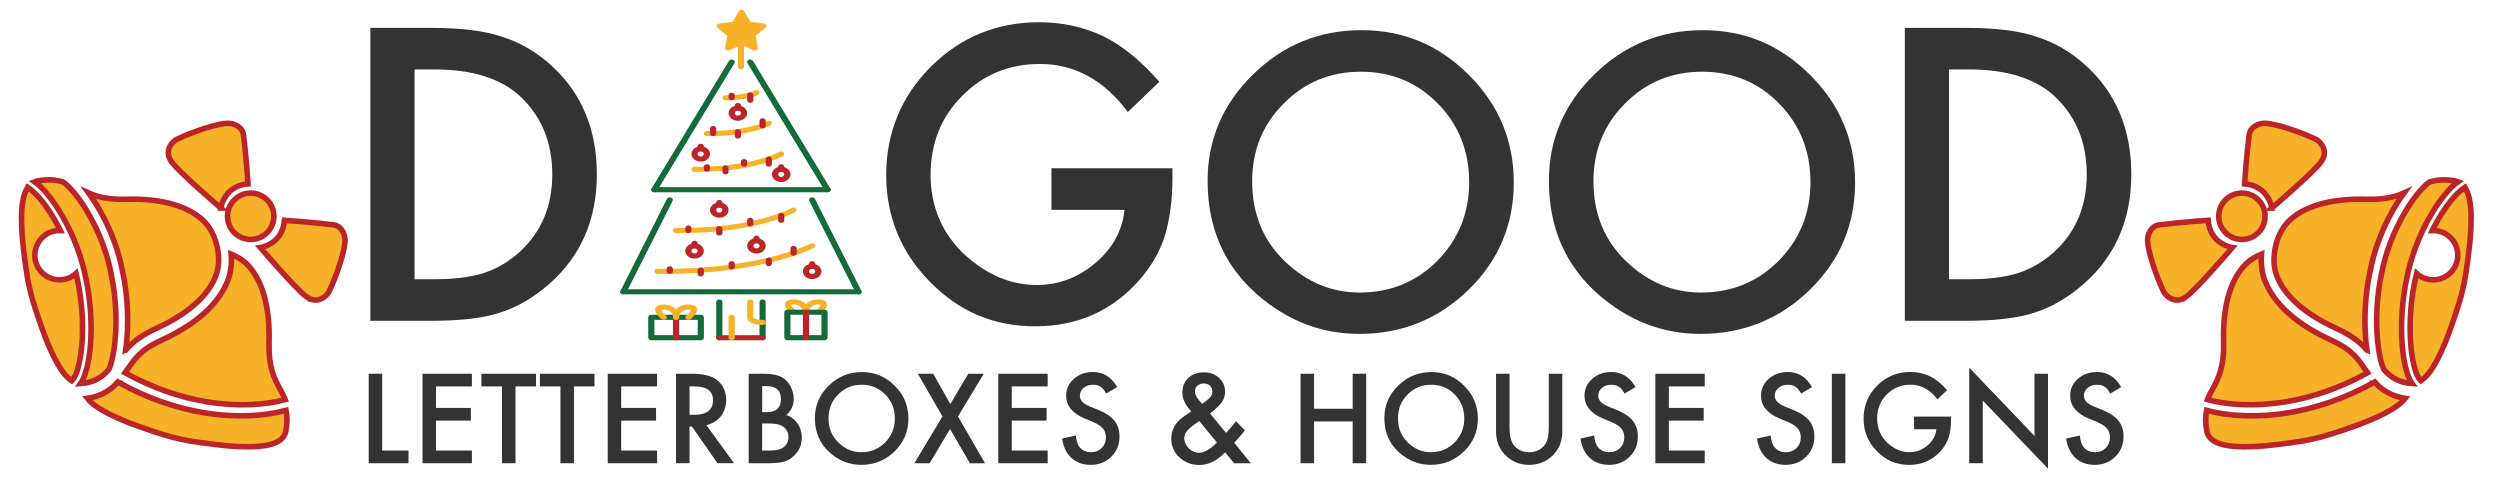 <svg viewBox="0 0 1345.09 268.32" xmlns="http://www.w3.org/2000/svg">
  <defs>
    <style>
      .cls-1 {
        fill: #bb2528;
      }

      .cls-2 {
        fill: #146b3a;
      }

      .cls-3, .cls-4 {
        fill: #f8b229;
      }

      .cls-4 {
        stroke: #bb2528;
        stroke-miterlimit: 10;
        stroke-width: 3px;
      }

      .cls-5 {
        fill: #333;
      }
    </style>
  </defs>
  <g data-sanitized-data-name="uf3d316ig8 4932" data-name="uf3d316ig8 4932" id="uf3d316ig8_4932">
    <path d="M199.26,172.59V15.01h33.07c15.85,0,28.37,1.57,37.56,4.69,9.86,3.06,18.81,8.27,26.84,15.62,16.26,14.83,24.39,34.33,24.39,58.48s-8.47,43.82-25.41,58.79c-8.51,7.49-17.42,12.69-26.74,15.62-8.71,2.93-21.06,4.39-37.05,4.39h-32.66ZM223.04,150.24h10.72c10.68,0,19.56-1.12,26.64-3.37,7.07-2.38,13.47-6.16,19.19-11.33,11.7-10.68,17.55-24.6,17.55-41.74s-5.79-31.3-17.35-42.05c-10.41-9.59-25.75-14.39-46.03-14.39h-10.72v112.88Z" class="cls-5"></path>
    <path d="M565.71,90.54h65.11v5.21c0,11.84-1.4,22.32-4.18,31.43-2.72,8.44-7.32,16.33-13.78,23.68-14.63,16.47-33.24,24.7-55.83,24.7s-40.93-7.96-56.64-23.88c-15.72-15.99-23.58-35.17-23.58-57.56s7.99-42.25,23.98-58.17c15.99-15.99,35.45-23.98,58.38-23.98,12.31,0,23.81,2.52,34.5,7.55,10.21,5.04,20.24,13.2,30.11,24.49l-16.94,16.23c-12.93-17.21-28.68-25.82-47.25-25.82-16.67,0-30.65,5.75-41.95,17.25-11.3,11.3-16.94,25.45-16.94,42.46s6.29,32.01,18.88,43.38c11.77,10.55,24.53,15.82,38.27,15.82,11.7,0,22.21-3.94,31.54-11.84,9.32-7.96,14.52-17.48,15.62-28.58h-39.29v-22.35Z" class="cls-5"></path>
    <path d="M649.74,97.27c0-22.18,8.13-41.23,24.39-57.15,16.19-15.92,35.65-23.88,58.38-23.88s41.71,8.03,57.77,24.09c16.13,16.06,24.19,35.35,24.19,57.87s-8.1,41.88-24.29,57.66c-16.26,15.86-35.89,23.78-58.89,23.78-20.34,0-38.61-7.04-54.81-21.13-17.83-15.58-26.74-35.99-26.74-61.24ZM673.72,97.58c0,17.42,5.85,31.74,17.55,42.97,11.63,11.23,25.07,16.84,40.31,16.84,16.53,0,30.48-5.72,41.84-17.15,11.36-11.56,17.04-25.65,17.04-42.25s-5.61-30.89-16.84-42.25c-11.16-11.43-24.97-17.15-41.44-17.15s-30.24,5.72-41.54,17.15c-11.29,11.3-16.94,25.24-16.94,41.84Z" class="cls-5"></path>
    <path d="M833.37,97.27c0-22.18,8.13-41.23,24.39-57.15,16.19-15.92,35.65-23.88,58.38-23.88s41.71,8.03,57.77,24.09c16.13,16.06,24.19,35.35,24.19,57.87s-8.1,41.88-24.29,57.66c-16.26,15.86-35.89,23.78-58.89,23.78-20.35,0-38.61-7.04-54.81-21.13-17.83-15.58-26.74-35.99-26.74-61.24ZM857.35,97.58c0,17.42,5.85,31.74,17.55,42.97,11.63,11.23,25.07,16.84,40.31,16.84,16.53,0,30.48-5.72,41.84-17.15,11.36-11.56,17.04-25.65,17.04-42.25s-5.61-30.89-16.84-42.25c-11.16-11.43-24.97-17.15-41.44-17.15s-30.25,5.72-41.54,17.15c-11.29,11.3-16.94,25.24-16.94,41.84Z" class="cls-5"></path>
    <path d="M1024.86,172.59V15.01h33.07c15.85,0,28.37,1.57,37.56,4.69,9.86,3.06,18.81,8.27,26.84,15.62,16.26,14.83,24.39,34.33,24.39,58.48s-8.47,43.82-25.41,58.79c-8.51,7.49-17.42,12.69-26.74,15.62-8.71,2.93-21.06,4.39-37.05,4.39h-32.66ZM1048.64,150.24h10.72c10.68,0,19.56-1.12,26.64-3.37,7.08-2.38,13.47-6.16,19.19-11.33,11.7-10.68,17.55-24.6,17.55-41.74s-5.78-31.3-17.35-42.05c-10.41-9.59-25.75-14.39-46.03-14.39h-10.72v112.88Z" class="cls-5"></path>
    <path d="M205.63,201.08v41.32h14.16v6.83h-21.42v-48.15h7.27Z" class="cls-5"></path>
    <path d="M253.89,207.91h-19.3v11.57h18.74v6.83h-18.74v16.09h19.3v6.83h-26.57v-48.15h26.57v6.83Z" class="cls-5"></path>
    <path d="M277.36,207.91v41.32h-7.27v-41.32h-11.07v-6.83h29.38v6.83h-11.04Z" class="cls-5"></path>
    <path d="M308.81,207.91v41.32h-7.27v-41.32h-11.07v-6.83h29.38v6.83h-11.04Z" class="cls-5"></path>
    <path d="M353.54,207.91h-19.3v11.57h18.74v6.83h-18.74v16.09h19.3v6.83h-26.57v-48.15h26.57v6.83Z" class="cls-5"></path>
    <path d="M380.03,228.71l14.91,20.52h-8.89l-13.75-19.71h-1.31v19.71h-7.27v-48.15h8.51c6.36,0,10.96,1.2,13.78,3.59,3.12,2.66,4.68,6.17,4.68,10.54,0,3.41-.98,6.34-2.93,8.8-1.95,2.45-4.53,4.02-7.73,4.71ZM370.99,223.19h2.31c6.88,0,10.32-2.63,10.32-7.89,0-4.93-3.35-7.39-10.04-7.39h-2.59v15.28Z" class="cls-5"></path>
    <path d="M402.81,249.23v-48.15h7.23c3.22,0,5.79.25,7.7.75,1.93.5,3.57,1.34,4.9,2.53,1.35,1.23,2.42,2.76,3.21,4.59.81,1.85,1.22,3.72,1.22,5.61,0,3.45-1.32,6.37-3.96,8.76,2.56.87,4.57,2.4,6.05,4.59,1.5,2.16,2.25,4.68,2.25,7.55,0,3.76-1.33,6.94-3.99,9.54-1.6,1.6-3.4,2.71-5.39,3.34-2.18.6-4.92.9-8.2.9h-11.01ZM410.07,221.76h2.28c2.7,0,4.68-.6,5.94-1.79,1.26-1.2,1.89-2.96,1.89-5.29s-.64-3.99-1.93-5.16c-1.29-1.17-3.16-1.76-5.61-1.76h-2.56v14ZM410.07,242.4h4.49c3.28,0,5.7-.64,7.23-1.93,1.62-1.39,2.43-3.16,2.43-5.3s-.78-3.82-2.34-5.24c-1.52-1.39-4.23-2.09-8.14-2.09h-3.68v14.56Z" class="cls-5"></path>
    <path d="M438.44,224.94c0-6.78,2.48-12.6,7.45-17.46,4.95-4.86,10.89-7.3,17.84-7.3s12.74,2.45,17.65,7.36c4.93,4.91,7.39,10.8,7.39,17.68s-2.47,12.8-7.42,17.62c-4.97,4.84-10.97,7.27-17.99,7.27-6.22,0-11.8-2.15-16.75-6.46-5.45-4.76-8.17-11-8.17-18.71ZM445.77,225.03c0,5.32,1.79,9.7,5.36,13.13,3.56,3.43,7.66,5.15,12.32,5.15,5.05,0,9.31-1.75,12.79-5.24,3.47-3.53,5.21-7.84,5.21-12.91s-1.71-9.44-5.14-12.91c-3.41-3.49-7.63-5.24-12.66-5.24s-9.24,1.75-12.69,5.24c-3.45,3.45-5.18,7.71-5.18,12.79Z" class="cls-5"></path>
    <path d="M507.09,224.07l-13.25-22.98h8.26l9.2,16.31,9.67-16.31h8.33l-13.88,22.98,14.56,25.17h-8.14l-10.67-18.43-10.98,18.43h-8.23l15.12-25.17Z" class="cls-5"></path>
    <path d="M563.67,207.91h-19.3v11.57h18.74v6.83h-18.74v16.09h19.3v6.83h-26.57v-48.15h26.57v6.83Z" class="cls-5"></path>
    <path d="M601.08,208.26l-5.89,3.49c-1.1-1.91-2.15-3.16-3.15-3.74-1.04-.67-2.38-1-4.02-1-2.02,0-3.69.57-5.02,1.71-1.33,1.12-2,2.54-2,4.24,0,2.35,1.75,4.24,5.24,5.68l4.8,1.96c3.91,1.58,6.77,3.51,8.58,5.79,1.81,2.28,2.71,5.07,2.71,8.37,0,4.43-1.48,8.09-4.43,10.98-2.97,2.91-6.66,4.37-11.07,4.37-4.18,0-7.63-1.24-10.35-3.71-2.68-2.47-4.36-5.96-5.02-10.45l7.36-1.62c.33,2.83.91,4.78,1.75,5.86,1.5,2.08,3.68,3.12,6.55,3.12,2.27,0,4.15-.76,5.65-2.28,1.5-1.52,2.25-3.44,2.25-5.77,0-.94-.13-1.79-.39-2.57-.26-.78-.67-1.5-1.22-2.15-.55-.65-1.26-1.27-2.14-1.84-.87-.57-1.91-1.12-3.12-1.64l-4.65-1.93c-6.59-2.79-9.88-6.86-9.88-12.22,0-3.62,1.38-6.64,4.15-9.08,2.77-2.45,6.21-3.68,10.32-3.68,5.55,0,9.88,2.7,13,8.11Z" class="cls-5"></path>
    <path d="M651.01,222.44l8.67,10.48.28-.31c.94-1.02,1.82-2.02,2.65-2.99.83-.98,1.63-1.97,2.4-2.96l4.74,4.86c-.58.83-1.35,1.8-2.29,2.9-.95,1.1-2.07,2.37-3.38,3.81l8.92,11.01h-9.04l-4.8-5.89c-4.41,4.55-8.99,6.83-13.75,6.83-4.26,0-7.88-1.36-10.85-4.08-2.91-2.74-4.37-6.13-4.37-10.17,0-4.8,2.31-8.79,6.92-11.98l3.15-2.15s.11-.07.22-.15.25-.2.44-.34c-3.18-3.39-4.77-6.72-4.77-10.01s1.06-5.88,3.18-7.92c2.16-2.04,4.95-3.05,8.36-3.05s6.04.99,8.2,2.96c2.16,1.98,3.24,4.47,3.24,7.48,0,2.08-.59,3.96-1.78,5.65-1.16,1.68-3.28,3.7-6.33,6.05ZM645.24,226.53l-.41.28c-2.97,2.06-5,3.71-6.08,4.96-1.06,1.25-1.59,2.57-1.59,3.96,0,2,.8,3.83,2.4,5.49,1.66,1.6,3.49,2.4,5.49,2.4,2.81,0,6.04-1.84,9.7-5.52l-9.51-11.57ZM646.8,217.33l.59-.43c1.02-.77,1.86-1.44,2.53-2.01.67-.57,1.14-1.05,1.43-1.45.62-.77.94-1.72.94-2.84,0-1.27-.43-2.3-1.28-3.09s-2-1.19-3.43-1.19c-1.31,0-2.41.4-3.31,1.22-.89.77-1.34,1.76-1.34,2.96,0,1.41.56,2.81,1.68,4.18l1.81,2.18c.06.1.19.26.37.47Z" class="cls-5"></path>
    <path d="M707.01,219.92h20.77v-18.84h7.27v48.15h-7.27v-22.48h-20.77v22.48h-7.27v-48.15h7.27v18.84Z" class="cls-5"></path>
    <path d="M744.83,224.94c0-6.78,2.48-12.6,7.45-17.46,4.95-4.86,10.89-7.3,17.84-7.3s12.74,2.45,17.65,7.36c4.93,4.91,7.39,10.8,7.39,17.68s-2.47,12.8-7.42,17.62c-4.97,4.84-10.97,7.27-17.99,7.27-6.22,0-11.8-2.15-16.75-6.46-5.45-4.76-8.17-11-8.17-18.71ZM752.15,225.03c0,5.32,1.79,9.7,5.36,13.13,3.55,3.43,7.66,5.15,12.32,5.15,5.05,0,9.31-1.75,12.79-5.24,3.47-3.53,5.21-7.84,5.21-12.91s-1.72-9.44-5.15-12.91c-3.41-3.49-7.63-5.24-12.66-5.24s-9.24,1.75-12.69,5.24c-3.45,3.45-5.17,7.71-5.17,12.79Z" class="cls-5"></path>
    <path d="M812.2,201.08v29c0,4.14.67,7.16,2.03,9.07,2.01,2.77,4.85,4.15,8.51,4.15s6.53-1.38,8.54-4.15c1.35-1.85,2.03-4.87,2.03-9.07v-29h7.27v31c0,5.07-1.58,9.25-4.74,12.54-3.56,3.66-7.92,5.49-13.1,5.49s-9.53-1.83-13.07-5.49c-3.16-3.28-4.74-7.46-4.74-12.54v-31h7.27Z" class="cls-5"></path>
    <path d="M879.98,208.26l-5.89,3.49c-1.1-1.91-2.15-3.16-3.15-3.74-1.04-.67-2.38-1-4.02-1-2.02,0-3.69.57-5.02,1.71-1.33,1.12-2,2.54-2,4.24,0,2.35,1.75,4.24,5.24,5.68l4.8,1.96c3.91,1.58,6.77,3.51,8.58,5.79,1.81,2.28,2.71,5.07,2.71,8.37,0,4.43-1.48,8.09-4.43,10.98-2.97,2.91-6.66,4.37-11.07,4.37-4.18,0-7.63-1.24-10.35-3.71-2.68-2.47-4.35-5.96-5.02-10.45l7.36-1.62c.33,2.83.91,4.78,1.75,5.86,1.5,2.08,3.68,3.12,6.55,3.12,2.27,0,4.15-.76,5.65-2.28,1.5-1.52,2.25-3.44,2.25-5.77,0-.94-.13-1.79-.39-2.57-.26-.78-.67-1.5-1.22-2.15-.55-.65-1.26-1.27-2.14-1.84-.87-.57-1.91-1.12-3.12-1.64l-4.65-1.93c-6.59-2.79-9.89-6.86-9.89-12.22,0-3.62,1.38-6.64,4.15-9.08,2.77-2.45,6.2-3.68,10.32-3.68,5.55,0,9.89,2.7,13.01,8.11Z" class="cls-5"></path>
    <path d="M917.2,207.91h-19.3v11.57h18.74v6.83h-18.74v16.09h19.3v6.83h-26.57v-48.15h26.57v6.83Z" class="cls-5"></path>
    <path d="M974.95,208.26l-5.89,3.49c-1.1-1.91-2.15-3.16-3.15-3.74-1.04-.67-2.38-1-4.02-1-2.02,0-3.69.57-5.02,1.71-1.33,1.12-2,2.54-2,4.24,0,2.35,1.75,4.24,5.24,5.68l4.8,1.96c3.91,1.58,6.77,3.51,8.58,5.79,1.81,2.28,2.71,5.07,2.71,8.37,0,4.43-1.48,8.09-4.43,10.98-2.97,2.91-6.66,4.37-11.07,4.37-4.18,0-7.63-1.24-10.35-3.71-2.68-2.47-4.35-5.96-5.02-10.45l7.36-1.62c.33,2.83.91,4.78,1.75,5.86,1.5,2.08,3.68,3.12,6.55,3.12,2.27,0,4.15-.76,5.65-2.28,1.5-1.52,2.25-3.44,2.25-5.77,0-.94-.13-1.79-.39-2.57-.26-.78-.67-1.5-1.22-2.15-.55-.65-1.26-1.27-2.14-1.84-.87-.57-1.91-1.12-3.12-1.64l-4.65-1.93c-6.59-2.79-9.89-6.86-9.89-12.22,0-3.62,1.38-6.64,4.15-9.08,2.77-2.45,6.2-3.68,10.32-3.68,5.55,0,9.89,2.7,13.01,8.11Z" class="cls-5"></path>
    <path d="M992.87,201.08v48.15h-7.27v-48.15h7.27Z" class="cls-5"></path>
    <path d="M1029.84,224.16h19.89v1.59c0,3.62-.43,6.82-1.28,9.6-.83,2.58-2.24,4.99-4.21,7.23-4.47,5.03-10.15,7.54-17.06,7.54s-12.51-2.43-17.31-7.3c-4.8-4.89-7.2-10.75-7.2-17.59s2.44-12.91,7.33-17.78c4.88-4.88,10.83-7.33,17.84-7.33,3.76,0,7.27.77,10.54,2.31,3.12,1.54,6.19,4.03,9.2,7.48l-5.18,4.96c-3.95-5.26-8.76-7.89-14.44-7.89-5.1,0-9.37,1.76-12.82,5.27-3.45,3.45-5.18,7.78-5.18,12.97s1.92,9.78,5.77,13.25c3.59,3.22,7.49,4.83,11.69,4.83,3.58,0,6.79-1.21,9.64-3.62,2.85-2.43,4.44-5.34,4.77-8.73h-12.01v-6.83Z" class="cls-5"></path>
    <path d="M1059.51,249.23v-51.42l35.12,36.73v-33.46h7.27v51.08l-35.11-36.64v33.71h-7.27Z" class="cls-5"></path>
    <path d="M1141.29,208.26l-5.89,3.49c-1.1-1.91-2.15-3.16-3.15-3.74-1.04-.67-2.38-1-4.02-1-2.02,0-3.69.57-5.02,1.71-1.33,1.12-2,2.54-2,4.24,0,2.35,1.75,4.24,5.24,5.68l4.8,1.96c3.91,1.58,6.77,3.51,8.58,5.79,1.81,2.28,2.71,5.07,2.71,8.37,0,4.43-1.48,8.09-4.43,10.98-2.97,2.91-6.66,4.37-11.07,4.37-4.18,0-7.63-1.24-10.35-3.71-2.68-2.47-4.35-5.96-5.02-10.45l7.36-1.62c.33,2.83.91,4.78,1.75,5.86,1.5,2.08,3.68,3.12,6.55,3.12,2.27,0,4.15-.76,5.65-2.28,1.5-1.52,2.25-3.44,2.25-5.77,0-.94-.13-1.79-.39-2.57-.26-.78-.67-1.5-1.22-2.15-.55-.65-1.26-1.27-2.14-1.84-.87-.57-1.91-1.12-3.12-1.64l-4.65-1.93c-6.59-2.79-9.89-6.86-9.89-12.22,0-3.62,1.38-6.64,4.15-9.08,2.77-2.45,6.2-3.68,10.32-3.68,5.55,0,9.89,2.7,13.01,8.11Z" class="cls-5"></path>
  </g>
  <g data-sanitized-data-name="Layer 2" data-name="Layer 2" id="Layer_2">
    <path d="M352.04,103.43c-.92,0-1.66-.62-1.66-1.37,0-.21.06-.42.18-.61l41.63-68.66c.41-.68,1.41-.95,2.23-.61.82.34,1.16,1.16.74,1.84l-41.63,68.66c-.28.47-.86.76-1.49.76ZM445.29,103.43c-.63,0-1.21-.29-1.49-.76l-41.63-68.66c-.41-.68-.08-1.5.74-1.84.82-.34,1.82-.06,2.23.61h0l41.63,68.66c.41.68.08,1.5-.75,1.84-.23.09-.49.14-.74.14h0Z" class="cls-2"></path>
    <path d="M445.29,103.43h-93.25c-.92,0-1.66-.61-1.67-1.37h0c0-.76.74-1.37,1.66-1.37h93.25c.92,0,1.66.61,1.67,1.37h0c0,.76-.74,1.37-1.66,1.37h0ZM335.39,158.36c-.22,0-.44-.04-.64-.11-.85-.29-1.25-1.09-.9-1.79,0,0,0,0,0,0l24.98-49.43c.36-.7,1.33-1.03,2.18-.74.85.29,1.25,1.09.9,1.79,0,0,0,0,0,0l-24.98,49.43c-.26.51-.86.85-1.54.84h0Z" class="cls-2"></path>
    <path d="M461.94,158.36h-126.55c-.92,0-1.67-.61-1.67-1.37s.75-1.37,1.67-1.37h126.55c.92,0,1.66.61,1.66,1.37s-.75,1.37-1.66,1.37h0Z" class="cls-2"></path>
    <path d="M461.94,158.36c-.67,0-1.28-.33-1.54-.84l-24.98-49.43c-.36-.7.04-1.5.88-1.79,0,0,0,0,0,0,.85-.29,1.82.04,2.18.74l24.98,49.43c.36.7-.04,1.5-.88,1.79,0,0,0,0-.01,0-.2.07-.42.11-.64.11ZM387.01,183.08c-.92,0-1.66-.61-1.67-1.37h0v-19.23c0-.76.75-1.37,1.67-1.37s1.67.61,1.67,1.37v19.22c0,.76-.75,1.37-1.66,1.37h0ZM410.32,183.08c-.92,0-1.66-.61-1.67-1.37h0v-19.23c0-.76.74-1.37,1.66-1.37h0c.92,0,1.66.61,1.66,1.37h0v19.23c0,.76-.74,1.37-1.66,1.37h0Z" class="cls-2"></path>
    <path d="M410.32,183.08h-23.31c-.92,0-1.67-.61-1.67-1.37s.75-1.37,1.67-1.37h23.31c.92,0,1.66.61,1.66,1.37s-.75,1.37-1.66,1.37Z" class="cls-1"></path>
    <path d="M393.67,183.08c-.92,0-1.66-.61-1.67-1.37h0v-10.99c0-.76.75-1.37,1.67-1.37s1.66.61,1.66,1.37v10.99c0,.76-.74,1.37-1.66,1.37h0ZM410.32,174.84c-3.84,0-8.33-1.08-8.33-4.12v-8.24c0-.76.74-1.37,1.66-1.37h0c.92,0,1.66.61,1.67,1.37h0v8.24c0,.83,3.01,1.37,5,1.37.92,0,1.66.61,1.66,1.37s-.75,1.37-1.66,1.37h0ZM381.77,73.23c-.48,0-.96,0-1.45,0-.92-.03-1.64-.66-1.61-1.42.03-.73.75-1.31,1.63-1.33h.02c21.45.22,32.28-5.22,32.39-5.28.78-.4,1.81-.21,2.3.43.49.64.26,1.48-.51,1.89,0,0,0,0,0,0-.46.24-11.17,5.72-32.77,5.72ZM391.05,54c-.24,0-.49,0-.73,0-.92,0-1.66-.62-1.65-1.38,0-.76.76-1.37,1.68-1.36h0c.2,0,.47,0,.7,0,10.05,0,15.01-2.51,15.06-2.54.78-.4,1.8-.21,2.29.42.5.64.27,1.48-.5,1.89-.23.12-5.72,2.97-16.84,2.97h0ZM357.23,147.39c-1.17,0-2.35,0-3.55-.02-.92-.01-1.65-.63-1.64-1.39,0,0,0,0,0,0,.01-.75.75-1.35,1.66-1.35h.02c54.35.67,82.08-13.38,82.35-13.52.78-.4,1.81-.21,2.3.43.49.64.25,1.49-.53,1.89-1.13.58-27.73,13.96-80.62,13.96h0ZM366.26,125.42c-.85,0-1.71,0-2.58-.02-.92-.02-1.64-.65-1.62-1.41.03-.74.75-1.32,1.64-1.33h.02c41.22.5,61.49-10.3,62.33-10.76.76-.42,1.79-.25,2.3.38,0,0,0,0,0,0,.5.63.29,1.48-.48,1.9-.86.47-21.15,11.23-61.63,11.23h0ZM375.55,92.46c-.63,0-1.25,0-1.89-.01-.92-.01-1.65-.63-1.64-1.39,0,0,0,0,0,0,.01-.76.63-1.42,1.69-1.35,30.4.3,45.52-7.92,45.67-8,.76-.43,1.79-.26,2.31.36,0,0,0,0,0,0,.52.63.32,1.48-.44,1.91,0,0,0,0,0,0-.63.35-15.54,8.49-45.69,8.49h0ZM398.66,37.35c-.92,0-1.66-.61-1.67-1.37h0v-11.35c0-.76.75-1.37,1.67-1.37s1.67.61,1.67,1.37v11.35c0,.76-.74,1.37-1.66,1.37h0Z" class="cls-3"></path>
    <path d="M393.67,53.94c-.92,0-1.66-.61-1.67-1.37h0v-1.32c0-.76.75-1.37,1.67-1.37s1.66.61,1.66,1.37v1.32c0,.76-.74,1.37-1.66,1.37h0ZM403.66,55.32c-.92,0-1.66-.61-1.66-1.37h0v-2.86c0-.76.74-1.37,1.66-1.37h0c.92,0,1.66.61,1.67,1.37h0v2.86c0,.76-.74,1.37-1.66,1.37h0ZM383.68,73.21c-.92,0-1.66-.61-1.66-1.37h0v-2.74c0-.76.74-1.37,1.66-1.37s1.66.61,1.66,1.37v2.74c0,.76-.74,1.37-1.66,1.37h0ZM397,74.6c-.92,0-1.66-.61-1.66-1.37h0v-2.4c0-.76.74-1.37,1.66-1.37s1.67.61,1.67,1.37v2.4c0,.76-.74,1.37-1.66,1.37h0ZM410.32,69.09c-.92,0-1.66-.61-1.67-1.37h0v-2.74c0-.76.74-1.37,1.66-1.37h0c.92,0,1.66.61,1.66,1.37h0v2.74c0,.76-.74,1.37-1.66,1.37h0ZM380.35,92.38c-.92,0-1.66-.61-1.67-1.37h0v-1.31c0-.76.75-1.37,1.67-1.37s1.67.61,1.67,1.37v1.31c0,.76-.74,1.37-1.66,1.37h0ZM400.33,89.68c-.92,0-1.66-.61-1.67-1.37h0v-1.36c0-.76.75-1.37,1.67-1.37s1.66.61,1.66,1.37v1.36c0,.76-.74,1.37-1.66,1.37h0ZM390.34,93.82c-.92,0-1.66-.61-1.66-1.37h0v-2.08c0-.76.74-1.37,1.66-1.37s1.67.61,1.67,1.37v2.08c0,.76-.74,1.37-1.66,1.37h0ZM413.65,89.7c-.92,0-1.66-.61-1.66-1.37h0v-2.75c0-.76.74-1.37,1.66-1.37s1.66.61,1.66,1.37v2.74c0,.76-.74,1.37-1.66,1.37h0ZM420.31,97.94c-2.75,0-5-1.85-5-4.12s2.24-4.12,5-4.12,5,1.85,5,4.12-2.24,4.12-5,4.12ZM420.31,92.45c-.92,0-1.66.62-1.66,1.37s.75,1.37,1.66,1.37,1.67-.62,1.67-1.37-.75-1.37-1.67-1.37h0Z" class="cls-1"></path>
    <path d="M420.31,92.45c-.92,0-1.66-.61-1.66-1.37h0v-1.39c0-.76.74-1.37,1.66-1.37s1.67.61,1.67,1.37v1.39c0,.76-.75,1.37-1.67,1.37ZM436.96,150.14c-2.75,0-5-1.85-5-4.12s2.24-4.12,5-4.12,5,1.85,5,4.12-2.24,4.12-5,4.12ZM436.96,144.64c-.92,0-1.66.62-1.66,1.37,0,.76.75,1.37,1.66,1.37s1.66-.62,1.66-1.37c0-.76-.75-1.37-1.66-1.37Z" class="cls-1"></path>
    <path d="M436.96,144.64c-.92,0-1.66-.61-1.66-1.37h0v-1.39c0-.76.74-1.37,1.66-1.37s1.66.61,1.66,1.37v1.39c0,.76-.74,1.37-1.66,1.37h0ZM373.69,139.13c-2.75,0-5-1.85-5-4.12s2.24-4.12,5-4.12,5,1.85,5,4.12-2.24,4.12-5,4.12ZM373.69,133.64c-.92,0-1.66.62-1.66,1.37,0,.76.75,1.37,1.66,1.37s1.67-.62,1.67-1.37c0-.76-.75-1.37-1.67-1.37Z" class="cls-1"></path>
    <path d="M373.69,133.64c-.92,0-1.66-.61-1.66-1.37h0v-1.39c0-.76.74-1.37,1.66-1.37s1.67.61,1.67,1.37v1.39c0,.76-.74,1.37-1.66,1.37h0ZM406.99,136.4c-2.75,0-5-1.85-5-4.12s2.24-4.12,5-4.12,5,1.85,5,4.12-2.24,4.12-5,4.12ZM406.99,130.91c-.92,0-1.66.62-1.66,1.37s.75,1.37,1.66,1.37,1.66-.62,1.66-1.37-.75-1.37-1.66-1.37h0Z" class="cls-1"></path>
    <path d="M406.99,130.91c-.92,0-1.66-.61-1.66-1.37h0v-1.39c0-.76.74-1.37,1.66-1.37s1.66.61,1.66,1.37v1.39c0,.76-.74,1.37-1.66,1.37h0ZM387.01,117.16c-2.75,0-5-1.85-5-4.12s2.24-4.12,5-4.12,5,1.85,5,4.12-2.24,4.12-5,4.12ZM387.01,111.67c-.92,0-1.67.62-1.67,1.37s.75,1.37,1.67,1.37,1.67-.62,1.67-1.37-.75-1.37-1.67-1.37Z" class="cls-1"></path>
    <path d="M387.01,111.67c-.92,0-1.66-.61-1.67-1.37h0v-1.39c0-.76.75-1.37,1.67-1.37s1.67.61,1.67,1.37v1.39c0,.76-.75,1.37-1.66,1.37h0ZM377.02,86.95c-2.75,0-5-1.85-5-4.12s2.24-4.12,5-4.12,5,1.85,5,4.12-2.24,4.12-5,4.12ZM377.02,81.46c-.92,0-1.67.62-1.67,1.37s.75,1.37,1.67,1.37,1.66-.62,1.66-1.37-.75-1.37-1.66-1.37Z" class="cls-1"></path>
    <path d="M377.02,81.46c-.92,0-1.66-.61-1.67-1.37h0v-1.39c0-.76.75-1.37,1.67-1.37s1.66.61,1.66,1.37v1.39c0,.76-.74,1.37-1.66,1.37h0ZM397,64.98c-2.75,0-5-1.85-5-4.12s2.24-4.12,5-4.12,5,1.85,5,4.12-2.24,4.12-5,4.12ZM397,59.49c-.92,0-1.66.61-1.66,1.37,0,.76.75,1.37,1.66,1.37s1.67-.62,1.67-1.37c0-.76-.75-1.37-1.67-1.37Z" class="cls-1"></path>
    <path d="M397,59.49c-.92,0-1.66-.61-1.66-1.37h0v-1.39c0-.76.75-1.37,1.67-1.37s1.67.61,1.67,1.37v1.39c0,.76-.74,1.37-1.66,1.37h0ZM370.36,125.38c-.92,0-1.66-.61-1.67-1.37h0v-1.35c0-.76.75-1.37,1.67-1.37s1.66.61,1.66,1.37v1.35c0,.76-.74,1.37-1.66,1.37h0ZM387.01,126.77c-.92,0-1.66-.61-1.67-1.37h0v-2.38c0-.76.75-1.37,1.67-1.37s1.67.61,1.67,1.37v2.38c0,.76-.74,1.37-1.66,1.37h0ZM403.66,121.87c-.92,0-1.66-.61-1.66-1.37h0v-1.96c0-.76.74-1.37,1.66-1.37h0c.92,0,1.66.61,1.67,1.37h0v1.96c0,.76-.74,1.37-1.66,1.37h0ZM420.31,119.92c-.92,0-1.66-.61-1.66-1.37h0v-2.66c0-.76.74-1.37,1.66-1.37s1.67.61,1.67,1.37v2.66c0,.76-.75,1.37-1.67,1.37Z" class="cls-1"></path>
    <path d="M360.41,147.37c-.9,0-1.64-.59-1.66-1.34l-.05-1.37c-.02-.76.7-1.39,1.62-1.41.89-.02,1.68.58,1.71,1.34l.05,1.37c.02.76-.7,1.39-1.62,1.41h-.05,0Z" class="cls-1"></path>
    <path d="M377.02,148.75c-.92,0-1.66-.61-1.67-1.37h0v-2.02c0-.76.75-1.37,1.67-1.37s1.66.61,1.66,1.37v2.02c0,.76-.74,1.37-1.66,1.37h0Z" class="cls-1"></path>
    <path d="M393.67,145.03c-.92,0-1.66-.61-1.67-1.37h0v-1.78c0-.76.75-1.37,1.67-1.37s1.66.61,1.66,1.37v1.78c0,.76-.74,1.37-1.66,1.37h0Z" class="cls-1"></path>
    <path d="M413.65,143.25c-.92,0-1.66-.61-1.66-1.37h0v-1.91c0-.76.74-1.37,1.66-1.37s1.66.61,1.66,1.37v1.91c0,.76-.74,1.37-1.66,1.37h0Z" class="cls-1"></path>
    <path d="M426.97,137.58c-.92,0-1.66-.61-1.66-1.37h0v-2.57c0-.76.74-1.37,1.66-1.37s1.66.61,1.66,1.37v2.57c0,.76-.74,1.37-1.66,1.37h0Z" class="cls-1"></path>
    <path d="M377.06,183.08h-26.64c-.92,0-1.66-.61-1.66-1.37h0v-10.99c0-.76.74-1.37,1.66-1.37h26.64c.92,0,1.66.61,1.66,1.37h0v10.99c0,.76-.74,1.37-1.66,1.37h0ZM352.09,180.33h23.31v-8.24h-23.31v8.24Z" class="cls-2"></path>
    <path d="M363.74,183.08c-.92,0-1.66-.61-1.67-1.37h0v-10.99c0-.76.74-1.37,1.66-1.37h0c.92,0,1.66.61,1.67,1.37h0v10.99c0,.76-.75,1.37-1.66,1.37h0Z" class="cls-1"></path>
    <path d="M357.08,172.09c-.44,0-.87-.14-1.18-.4-1.04-.86-4.34-3.82-3.21-6.06.59-1.18,2.07-1.78,4.39-1.78,6.59,0,8.33,4.49,8.33,6.87,0,.76-.74,1.37-1.66,1.37h0c-.92,0-1.66-.61-1.67-1.37h0c0-.68-.29-4.12-5-4.12-1.09,0-1.39.18-1.39.18.03.34,1.25,1.89,2.57,2.97.65.54.65,1.4,0,1.94,0,0,0,0,0,0-.31.26-.74.4-1.18.4h0Z" class="cls-3"></path>
    <path d="M370.44,172.09c-.44,0-.87-.14-1.18-.4-.65-.54-.65-1.4,0-1.94,1.27-1.05,2.46-2.53,2.48-3.06-.07,0-.43-.09-1.3-.09-4.7,0-4.99,3.44-5,4.13-.01.75-.74,1.25-1.67,1.36-.91,0-1.66-.61-1.66-1.37,0-2.38,1.74-6.87,8.33-6.87,2.32,0,3.8.6,4.39,1.78,1.13,2.24-2.17,5.21-3.21,6.06-.31.26-.73.4-1.18.4h0Z" class="cls-3"></path>
    <path d="M426.97,169.34c-.44,0-.87-.14-1.18-.4-1.04-.86-4.34-3.82-3.21-6.06.59-1.18,2.07-1.78,4.39-1.78,6.59,0,8.33,4.49,8.33,6.87,0,.76-.74,1.37-1.66,1.37h0c-.92,0-1.66-.61-1.67-1.37h0c0-.68-.29-4.12-5-4.12-1.09,0-1.39.18-1.39.18.03.34,1.25,1.89,2.57,2.97.65.54.65,1.41,0,1.94h0c-.31.26-.74.4-1.18.4h0Z" class="cls-3"></path>
    <path d="M440.32,169.34c-.92,0-1.67-.61-1.67-1.37,0-.36.18-.71.49-.97,1.27-1.05,2.46-2.53,2.47-3.06-.08.01-.43-.09-1.3-.09-4.7,0-4.99,3.44-4.99,4.13-.01.75-.75,1.36-1.67,1.36h0c-.91,0-1.66-.61-1.66-1.37,0-2.38,1.74-6.87,8.33-6.87,2.32,0,3.8.6,4.39,1.78,1.13,2.24-2.17,5.21-3.21,6.06-.31.26-.74.4-1.18.4h0Z" class="cls-3"></path>
    <path d="M443.62,183.08h-19.98c-.92,0-1.66-.61-1.66-1.37h0v-13.73c0-.76.74-1.37,1.66-1.37h19.98c.92,0,1.66.61,1.66,1.37h0v13.73c0,.76-.74,1.37-1.66,1.37h0ZM425.31,180.33h16.65v-10.99h-16.65v10.99Z" class="cls-2"></path>
    <path d="M433.65,183.08c-.92,0-1.66-.61-1.67-1.37h0v-13.73c0-.76.74-1.37,1.66-1.37h0c.92,0,1.66.61,1.66,1.37h0v13.73c0,.76-.74,1.37-1.66,1.37h0Z" class="cls-1"></path>
    <g>
      <path d="M1215.05,125.18c4.87-4.87,4.87-12.76,0-17.64-4.87-4.87-12.77-4.87-17.64,0s-4.87,12.77,0,17.64c4.87,4.87,12.76,4.87,17.64,0Z" class="cls-4"></path>
      <path d="M1176.11,159.78c5.7-4.07,24.96-26.59,24.96-26.59,0,0-11.94-1.63-13.02-14.66,0,0-14.22.93-26.32,2.44-4.34.54-6.52,5.25-6.24,8.95.69,9.31,7.72,25.39,8.68,27.14,1.36,2.44,6.24,6.78,11.94,2.71Z" class="cls-4"></path>
      <path d="M1222.32,111.95s22.52-19.27,26.59-24.97c4.07-5.7-.27-10.58-2.71-11.94-1.75-.97-17.83-8-27.14-8.68-3.7-.27-8.41,1.9-8.95,6.24-1.51,12.1-2.44,26.32-2.44,26.32,13.02,1.08,14.65,13.03,14.65,13.03Z" class="cls-4"></path>
      <path d="M1278.57,206.57c-.32-.32-.67-.67-.94-1.01-16.04,9.01-31.8,14.08-46.15,16.48-17.53,2.91-32.95,1.79-44.28-1.24-.6,2.95-.7,6.47.11,11.09.21,1.15.72,2.6,2.13,4.02.43.43.93.86,1.55,1.26,1.35.86,3.31,1.9,7.62,2.6,4.3.68,10.86.93,20.84.03,1.51-.14,11.72-1.24,19.5-2.54,2.59-.44,4.93-.93,6.48-1.34l.26-.06c1.58-.31,3.89-.93,6.4-1.68,2.54-.74,5.29-1.64,7.89-2.52,5.2-1.74,9.8-3.45,10.73-3.8,13.35-5.15,19.36-9.3,22.14-12.08.52-.52.93-.99,1.27-1.43-3.03-.46-5.7-1.3-8.01-2.41-3.09-1.47-5.57-3.39-7.56-5.37Z" class="cls-4"></path>
      <path d="M1229.93,216.15c13.63-2.26,28.61-7.08,43.93-15.6-.96-1.29-1.73-2.47-2.43-3.44-1.51-2.13-2.9-4.07-4.87-6.04-2.54-2.54-6.14-5.22-12.41-8.11-10.44-4.77-18.89-10.32-25.19-16.62-5.26-5.26-9.02-11.07-11.06-17.31l-.03-.06v-.07c-1.22-4.35-1.45-8.48-1.14-12.18-2.7,1.11-5.47,2.67-8.01,4.95l-.25.25c-4.1,4.1-7.26,9.64-9.33,16.69-2.07,7.05-3.04,15.58-2.77,25.4.18,6.66-.49,11.63-1.66,15.63-1.17,4.01-2.8,7-4.23,9.64-1.04,1.88-2.02,3.71-2.8,5.73,10.57,2.82,25.36,3.94,42.24,1.14Z" class="cls-4"></path>
      <path d="M1326.18,100.86c-1.11.62-2.54,1.76-4.09,3.3-3.92,3.92-8.63,10.45-12.78,18.51-.06.1-.1.2-.14.31-.17.33-.33.7-.5,1.05.53-.02,1.06,0,1.58.05,3.03.23,5.94,1.51,8.24,3.81,5.19,5.19,5.19,13.6,0,18.79-4.67,4.67-11.97,5.13-17.16,1.34-.39-.26-.76-.57-1.12-.9-.26,1.06-.49,2.15-.71,3.22l-.02.05c-2.28,10.49-3.04,21.31-2.67,30.61.36,9.25,1.87,17.04,3.81,21.1.57,1.16,1.14,1.99,1.58,2.43.13.13.26.23.36.29l.02.02c.67-.44,1.43-1.04,2.38-1.95,2.78-2.78,6.94-8.79,12.06-22.12.54-1.42,4.07-11.07,6.33-18.64.75-2.51,1.37-4.82,1.68-6.4l.03-.13.02-.11c.42-1.56.91-3.91,1.35-6.5.42-2.6.85-5.47,1.21-8.17.72-5.44,1.24-10.32,1.32-11.32.91-9.99.67-16.56-.03-20.84-.7-4.32-1.73-6.29-2.59-7.64-.03-.07-.08-.11-.13-.16l-.02.02h0Z" class="cls-4"></path>
      <path d="M1273.51,188.43c-.28-1.9-.51-3.89-.67-5.98-.9-10.73-.38-23.72,2.31-36.44h.03c2.02-10.65,5.84-20.66,10.23-29.11,2.55-4.93,5.29-9.33,8.01-13.06-1.37.62-2.89,1.21-4.61,1.71-4,1.17-8.97,1.84-15.63,1.66-9.82-.28-18.35.7-25.4,2.77-7.05,2.07-12.59,5.23-16.69,9.33l-.23.23c-3.66,4.09-5.52,8.78-6.48,12.83l-.03.1c-.14.61-.28,1.25-.37,1.91-.02.05,0,.1-.02.14-.02.05-.03.13-.05.21-.6,3.63-.67,7.87.6,12.29,1.64,5,4.72,9.84,9.33,14.44,5.55,5.55,13.32,10.71,23.17,15.22,6.86,3.14,11.27,6.32,14.44,9.49.77.77,1.44,1.5,2.05,2.25Z" class="cls-4"></path>
      <path d="M1293.26,192.46c-.34-2.26-.64-4.67-.83-7.24-.78-10.52-.16-23.28,2.55-35.77,0,0,.02-.02,0-.03.44-2.23.98-4.43,1.55-6.59,1.84-6.86,4.31-13.3,7.13-19.15l.02-.02c.51-1.06,1.03-2.1,1.55-3.11,4.35-8.38,9.22-15.24,13.61-19.63,1.25-1.25,2.47-2.31,3.68-3.16-.52-.2-1.03-.34-1.46-.42-4.87-.86-8.52-.7-11.55-.02-.34.05-.68.13-.99.21-.49.13-.99.28-1.45.44-.91.65-1.91,1.51-2.96,2.57-3.99,3.99-8.76,10.58-12.93,18.72-4.23,8.11-7.87,17.76-9.8,27.88l-.02.02v.03c-2.26,10.6-2.95,21.61-2.51,31.03.34,7.47,1.45,14.02,2.9,18.46.23.72.47,1.39.73,1.97.26.33.55.65.83.96.21.24.46.49.68.72l.26.26c1.5,1.43,3.22,2.74,5.36,3.76,2.18,1.04,4.85,1.79,8.19,2.04-.49-.69-.93-1.45-1.33-2.31-.68-1.47-1.28-3.17-1.82-5.08-.41-1.45-.77-3.01-1.06-4.67-.11-.6-.23-1.24-.32-1.86Z" class="cls-4"></path>
    </g>
    <g>
      <path d="M126.07,125.18c-4.87-4.87-4.87-12.76,0-17.64,4.87-4.87,12.77-4.87,17.64,0s4.87,12.77,0,17.64c-4.87,4.87-12.76,4.87-17.64,0Z" class="cls-4"></path>
      <path d="M165.01,159.78c-5.7-4.07-24.96-26.59-24.96-26.59,0,0,11.94-1.63,13.02-14.66,0,0,14.22.93,26.32,2.44,4.34.54,6.52,5.25,6.24,8.95-.69,9.31-7.72,25.39-8.68,27.14-1.36,2.44-6.24,6.78-11.94,2.71Z" class="cls-4"></path>
      <path d="M118.81,111.95s-22.52-19.27-26.59-24.97c-4.07-5.7.27-10.58,2.71-11.94,1.75-.97,17.83-8,27.14-8.68,3.7-.27,8.41,1.9,8.95,6.24,1.51,12.1,2.44,26.32,2.44,26.32-13.02,1.08-14.65,13.03-14.65,13.03Z" class="cls-4"></path>
      <path d="M62.55,206.57c.32-.32.67-.67.94-1.01,16.04,9.01,31.8,14.08,46.15,16.48,17.53,2.91,32.95,1.79,44.28-1.24.6,2.95.7,6.47-.11,11.09-.21,1.15-.72,2.6-2.13,4.02-.43.43-.93.86-1.55,1.26-1.35.86-3.31,1.9-7.62,2.6-4.3.68-10.86.93-20.84.03-1.51-.14-11.72-1.24-19.5-2.54-2.59-.44-4.93-.93-6.48-1.34l-.26-.06c-1.58-.31-3.89-.93-6.4-1.68-2.54-.74-5.29-1.64-7.89-2.52-5.2-1.74-9.8-3.45-10.73-3.8-13.35-5.15-19.36-9.3-22.14-12.08-.52-.52-.93-.99-1.27-1.43,3.03-.46,5.7-1.3,8.01-2.41,3.09-1.47,5.57-3.39,7.56-5.37Z" class="cls-4"></path>
      <path d="M111.2,216.16c-13.63-2.26-28.61-7.08-43.93-15.6.96-1.29,1.73-2.47,2.43-3.44,1.51-2.13,2.9-4.07,4.87-6.04,2.54-2.54,6.14-5.22,12.41-8.11,10.44-4.77,18.89-10.32,25.19-16.62,5.26-5.26,9.02-11.07,11.06-17.31l.03-.06v-.07c1.22-4.35,1.45-8.48,1.14-12.18,2.7,1.11,5.47,2.67,8.01,4.95l.25.25c4.1,4.1,7.26,9.64,9.33,16.69,2.07,7.05,3.04,15.58,2.77,25.4-.18,6.66.49,11.63,1.66,15.63,1.17,4.01,2.8,7,4.23,9.64,1.04,1.88,2.02,3.71,2.8,5.73-10.57,2.82-25.36,3.94-42.24,1.14Z" class="cls-4"></path>
      <path d="M14.94,100.87c1.11.62,2.54,1.76,4.09,3.3,3.92,3.92,8.63,10.45,12.78,18.51.06.1.1.2.14.31.17.33.33.7.5,1.05-.53-.02-1.06,0-1.58.05-3.03.23-5.94,1.51-8.24,3.81-5.19,5.19-5.19,13.6,0,18.79,4.67,4.67,11.97,5.13,17.16,1.34.39-.26.76-.57,1.12-.9.26,1.06.49,2.15.71,3.22l.02.05c2.28,10.49,3.04,21.31,2.67,30.61-.36,9.25-1.87,17.04-3.81,21.1-.57,1.16-1.14,1.99-1.58,2.43-.13.13-.26.23-.36.29l-.02.02c-.67-.44-1.43-1.04-2.38-1.95-2.78-2.78-6.94-8.79-12.06-22.12-.54-1.42-4.07-11.07-6.33-18.64-.75-2.51-1.37-4.82-1.68-6.4l-.03-.13-.02-.11c-.42-1.56-.91-3.91-1.35-6.5-.42-2.6-.85-5.47-1.21-8.17-.72-5.44-1.24-10.32-1.32-11.32-.91-9.99-.67-16.56.03-20.84.7-4.32,1.73-6.29,2.59-7.64.03-.07.08-.11.13-.16l.02.02h0Z" class="cls-4"></path>
      <path d="M67.61,188.43c.28-1.9.51-3.89.67-5.98.9-10.73.38-23.72-2.31-36.44h-.03c-2.02-10.65-5.84-20.66-10.23-29.11-2.55-4.93-5.29-9.33-8.01-13.06,1.37.62,2.89,1.21,4.61,1.71,4,1.17,8.97,1.84,15.63,1.66,9.82-.28,18.35.7,25.4,2.77,7.05,2.07,12.59,5.23,16.69,9.33l.23.23c3.66,4.09,5.52,8.78,6.48,12.83l.03.1c.14.61.28,1.25.37,1.91.02.05,0,.1.02.14.02.05.03.13.05.21.6,3.63.67,7.87-.6,12.29-1.64,5-4.72,9.84-9.33,14.44-5.55,5.55-13.32,10.71-23.17,15.22-6.86,3.14-11.27,6.32-14.44,9.49-.77.77-1.44,1.5-2.05,2.25Z" class="cls-4"></path>
      <path d="M47.86,192.47c.34-2.26.64-4.67.83-7.24.78-10.52.16-23.28-2.55-35.77,0,0-.02-.02,0-.03-.44-2.23-.98-4.43-1.55-6.59-1.84-6.86-4.31-13.3-7.13-19.15l-.02-.02c-.51-1.06-1.03-2.1-1.55-3.11-4.35-8.38-9.22-15.24-13.61-19.63-1.25-1.25-2.47-2.31-3.68-3.16.52-.2,1.03-.34,1.46-.42,4.87-.86,8.52-.7,11.55-.02.34.05.68.13.99.21.49.13.99.28,1.45.44.91.65,1.91,1.51,2.96,2.57,3.99,3.99,8.76,10.58,12.93,18.72,4.23,8.11,7.87,17.76,9.8,27.88l.02.02v.03c2.26,10.6,2.95,21.61,2.51,31.03-.34,7.47-1.45,14.02-2.9,18.46-.23.72-.47,1.39-.73,1.97-.26.33-.55.65-.83.96-.21.24-.46.49-.68.72l-.26.26c-1.5,1.43-3.22,2.74-5.36,3.76-2.18,1.04-4.85,1.79-8.19,2.04.49-.69.93-1.45,1.33-2.31.68-1.47,1.28-3.17,1.82-5.08.41-1.45.77-3.01,1.06-4.67.11-.6.23-1.24.32-1.86Z" class="cls-4"></path>
    </g>
    <path d="M391.76,27.22c-.92,0-1.67-.61-1.67-1.37,0-.07,0-.15.02-.22l1.24-6.27-5.24-4.43c-.64-.54-.63-1.41.03-1.94.25-.2.57-.33.91-.38l7.17-.9,3.23-5.67c.27-.48.86-.79,1.51-.79.65,0,1.23.31,1.51.79l3.22,5.67,7.18.9c.62.08,1.13.43,1.33.92.2.49.04,1.03-.39,1.39l-5.24,4.43,1.24,6.27c.1.52-.17,1.04-.69,1.34-.52.3-1.21.33-1.77.08l-6.39-2.92-6.4,2.92c-.25.12-.53.17-.8.17h0Z" class="cls-3"></path>
    <path d="M390.77,14.92l3.56,3.01c.37.31.54.75.45,1.18l-.83,4.17,4.2-1.92c.5-.23,1.11-.23,1.61,0l4.2,1.92-.83-4.17c-.08-.43.08-.87.46-1.18l3.56-3.01-4.85-.61c-.55-.07-1.02-.36-1.26-.77l-2.09-3.68-2.1,3.68c-.24.41-.71.7-1.26.77l-4.85.61h0Z" class="cls-3"></path>
  </g>
</svg>